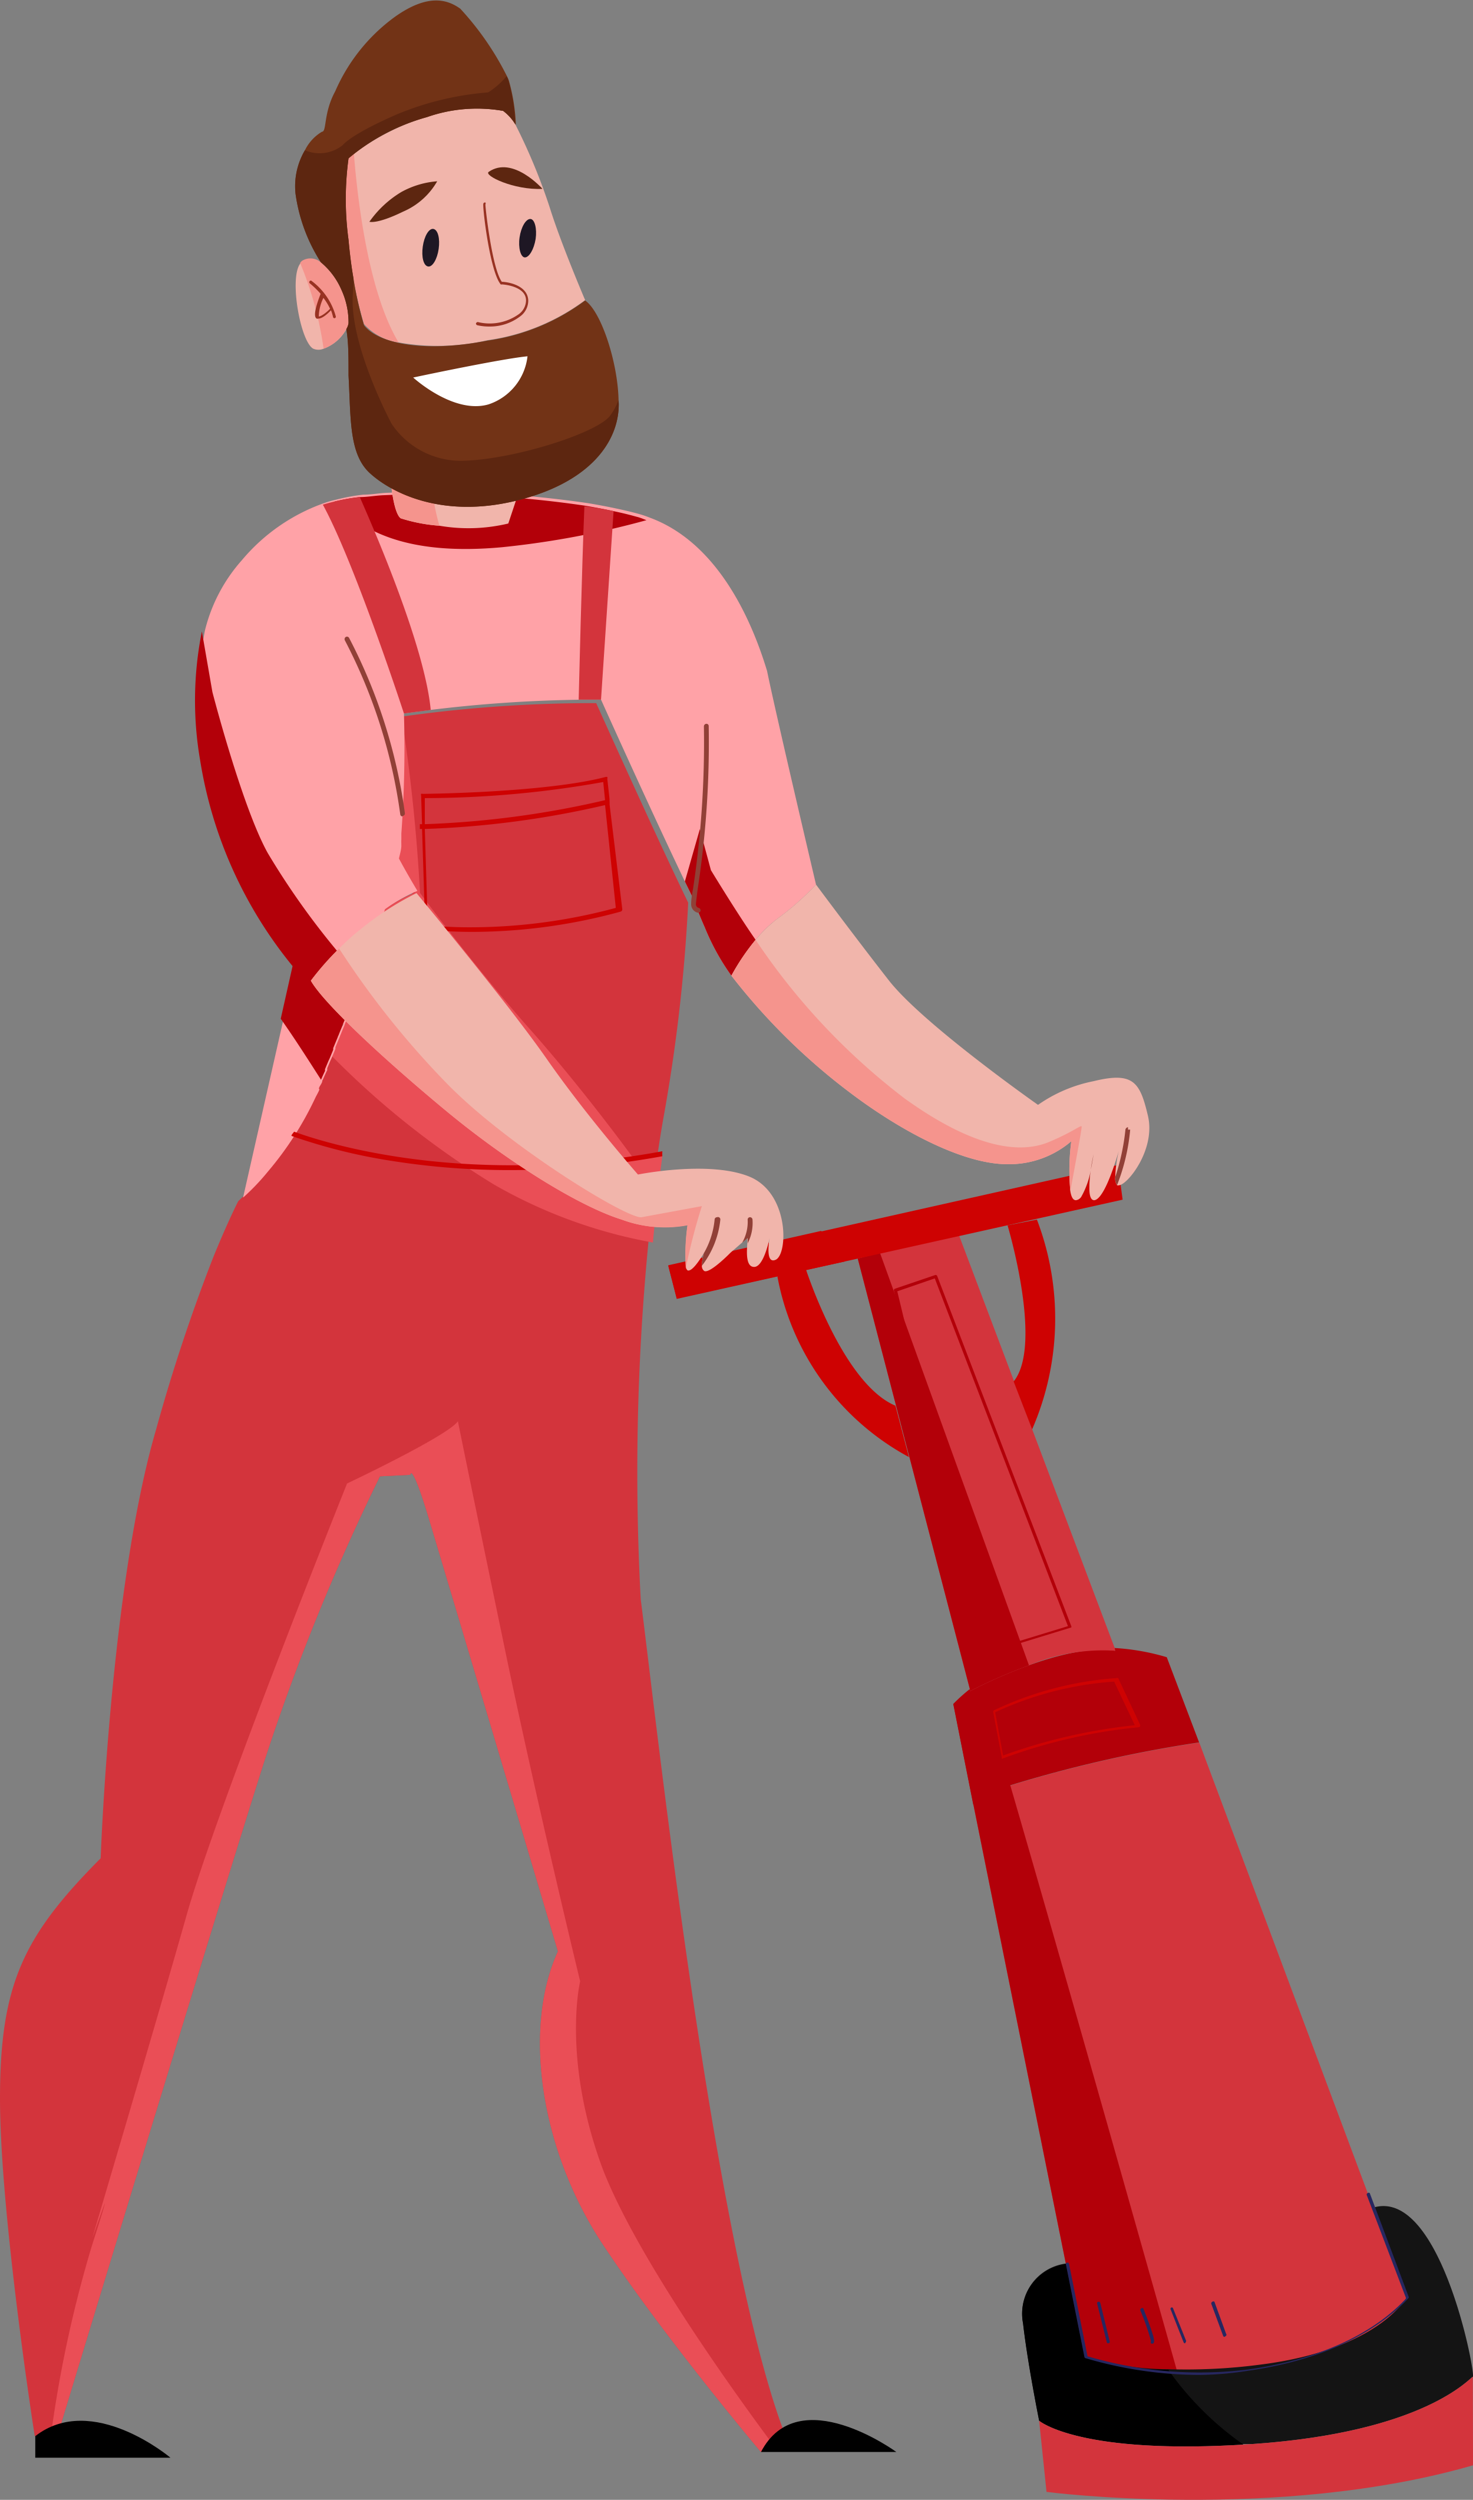 <svg xmlns="http://www.w3.org/2000/svg" viewBox="0 0 79.75 135.28"><rect x="0" y="0" width="79.75" height="135.28" fill="#808080" stroke="none"/><defs><style>.man-1{fill:#d3343c;}.man-2{fill:#b30009;}.man-3{fill:#141414;}.man-4{fill:#7d322e;}.man-5{fill:#ea4e56;}.man-6{fill:#ffa2a7;}.man-7{fill:#f1b5ab;}.man-8{fill:#f5948d;}.man-9{fill:#ce0202;}.man-10{fill:#8e3e36;}.man-11{fill:#5d2610;}.man-12{fill:#723316;}.man-13{fill:#ce0202;}.man-14{fill:#914037;}.man-15{fill:#983222;}.man-16{fill:#fff;}.man-17{fill:#1e1724;}.man-18{fill:#272760;}</style></defs><title>man-1</title><g id="katman_2" data-name="katman 2"><g id="ëÎÓÈ_1" data-name="ëÎÓÈ 1"><path class="man-1" d="M76.17,124.35s-1.5,2.83-7.91,3.64a31.06,31.06,0,0,1-4.55.26,15.12,15.12,0,0,1-5-.73l-1-5-5-24.82h0s.07-.41,2-1.08a70.38,70.38,0,0,1,10.22-2.32l9.43,25.21Z"/><path class="man-2" d="M64.92,94.29A70.38,70.38,0,0,0,54.7,96.61c-2,.67-2,1-2,1.08l-1.09-5.48a9.45,9.45,0,0,1,.89-.8l0,.11.58-.29c1.39-.68,5-2.27,7.29-1.9l-.06-.15a12.37,12.37,0,0,1,2.86.5Z"/><path class="man-2" d="M63.71,128.25a15.12,15.12,0,0,1-5-.73l-1-5-5-24.82h0l-1.09-5.48a9.45,9.45,0,0,1,.89-.8l0,.11.58-.29c.36,1.15.92,3,1.61,5.38C57.66,106.78,62.91,125.4,63.71,128.25Z"/><path class="man-1" d="M60.38,89.33a10.37,10.37,0,0,0-4.67.79,27.69,27.69,0,0,0-3.2,1.4l0-.11-6.07-23.3,1.2-.32,4.21-1.13,8.5,22.52Z"/><path class="man-2" d="M55.71,90.12a27.69,27.69,0,0,0-3.2,1.4l0-.11-6.07-23.3,1.2-.32Z"/><path class="man-3" d="M79.74,128.62c-.17.06-2.59,3-11.94,3.64l-.48,0c-8.95.54-11.06-1.29-11.06-1.29s-.63-3.13-.87-5.26a2.72,2.72,0,0,1,2.33-3.22l1,5a14.5,14.5,0,0,0,4.53.72,30.7,30.7,0,0,0,5-.25c6.41-.81,7.91-3.64,7.91-3.64l-1.82-4.85C78,118.33,79.92,128.56,79.74,128.62Z"/><path d="M67.32,132.29c-8.95.54-11.06-1.29-11.06-1.29s-.63-3.13-.87-5.26a2.72,2.72,0,0,1,2.33-3.22l1,5a14.5,14.5,0,0,0,4.53.72A16.74,16.74,0,0,0,67.32,132.29Z"/><path class="man-1" d="M42.4,131.48l-.66.66-.54.55s-5.19-6.14-8.57-11.25-4.33-11.68-2.42-15.84c0,0-6.06-20.34-7-23.46s-1-2.33-1-2.33l-1.64.08a117.15,117.15,0,0,0-6.23,15.32c-2.6,8.14-11.08,36.1-11.08,36.1l-.46.17-.92.35S0,119.79,0,113.56s1.3-8.82,5.45-13c0,0,.52-14.72,3-23.2A95.79,95.79,0,0,1,11.56,68c.82-2,1.34-3,1.34-3a16.72,16.72,0,0,0,2.84-3.45c0-.08.1-.15.14-.23a15.59,15.59,0,0,0,.95-1.78c.07-.13.13-.27.2-.41s0-.09,0-.13.11-.23.16-.35a.61.61,0,0,0,.05-.12c.07-.16.14-.32.22-.48a.3.3,0,0,1,0-.1l.18-.43.07-.15a1.89,1.89,0,0,1,.09-.21l.1-.25,0-.09.24-.58a.61.61,0,0,1,.05-.12c.06-.16.13-.32.2-.49a1.21,1.21,0,0,1,.05-.14c.17-.4.33-.82.5-1.24a.5.5,0,0,1,.05-.13c.06-.18.13-.36.2-.54l.05-.12.24-.66v0c.08-.21.15-.41.22-.62a.78.78,0,0,0,.05-.14c.07-.19.14-.38.2-.57a.13.13,0,0,0,0-.08c.08-.21.15-.43.22-.64,0,0,0-.08,0-.11s.12-.35.17-.53,0-.1.05-.15c.07-.2.13-.4.19-.6h0a9.08,9.08,0,0,1,1.76-1s-.56-.87-1-1.75h0c.05-.24.1-.48.13-.71a.13.13,0,0,1,0-.06,2.51,2.51,0,0,1,0-.27l0-.32c.24-3.15.15-6.07.14-6.45v0a73.87,73.87,0,0,1,10.67-.75s.73,1.63,1.72,3.8,2.22,4.85,3.26,7a90.42,90.42,0,0,1-1.34,11.64c-.11.62-.22,1.3-.32,2v0a2,2,0,0,0,0,.24c-.19,1.4-.36,3-.51,4.67a128.51,128.51,0,0,0-.4,19.15C35.49,92.73,38.58,121.18,42.4,131.48Z"/><path class="man-4" d="M20.23,79.59a24.36,24.36,0,0,1,4.57-1.47Z"/><path class="man-5" d="M35.86,62.33a2,2,0,0,0,0,.24c-.19,1.4-.36,3-.51,4.67a26.76,26.76,0,0,1-8.59-3.13,45.66,45.66,0,0,1-8.83-7l.1-.25,0-.09.24-.58a.61.61,0,0,1,.05-.12c.06-.16.13-.32.2-.49a1.21,1.21,0,0,1,.05-.14c.17-.4.33-.82.5-1.24a.5.5,0,0,1,.05-.13c.06-.18.13-.36.2-.54l.05-.12.24-.66v0c.08-.21.15-.41.22-.62a.78.78,0,0,0,.05-.14c.07-.19.14-.38.2-.57a.13.13,0,0,0,0-.08c.08-.21.15-.43.22-.64,0,0,0-.08,0-.11s.12-.35.17-.53,0-.1.05-.15c.07-.2.13-.4.19-.6h0a9.08,9.08,0,0,1,1.76-1s-.56-.87-1-1.75h0c.05-.24.1-.48.13-.71a.13.13,0,0,1,0-.06,2.51,2.51,0,0,1,0-.27l0-.32c.24-3.15.15-6.07.14-6.45a95.71,95.71,0,0,1,1,9.57s2.95,4,5.91,7.33,5.62,7,5.62,7Z"/><path class="man-5" d="M41.74,132.14l-.54.55s-5.19-6.14-8.57-11.25-4.33-11.68-2.42-15.84c0,0-6.06-20.34-7-23.46s-1-2.33-1-2.33l-1.64.08a117.15,117.15,0,0,0-6.23,15.32c-2.6,8.14-11.08,36.1-11.08,36.1l-.46.17a65.92,65.92,0,0,1,2.19-10c.52-1.62.69-2.19.69-2.24s-.59,1.62-.68,1.86c.2-.69,3.51-11.83,5.1-17.45,1.64-5.8,8.69-23.37,8.69-23.37s5.5-2.6,6-3.37c0,0,.8,3.94,2.54,12.31s4.08,18,4.08,18-1,4.15,1.21,10.12C34.48,122.18,39.87,129.62,41.74,132.14Z"/><path class="man-6" d="M44.18,47.87h0a15.12,15.12,0,0,1-2.11,1.86,6.91,6.91,0,0,0-1.16,1.13A12.07,12.07,0,0,0,39.6,52.8a12.55,12.55,0,0,1-1.44-2.61c-.39-.88-.64-1.58-.64-1.58-.14-.3-.29-.6-.44-.91h0c-2-4.18-4.54-9.84-4.54-9.84a73.87,73.87,0,0,0-10.67.75,63.66,63.66,0,0,1-.14,6.49l0,.32a2.51,2.51,0,0,0,0,.27.13.13,0,0,0,0,.06c0,.23-.08.47-.13.71h0c.47.88,1,1.75,1,1.75a9.08,9.08,0,0,0-1.76,1h0c-.06.2-.12.4-.19.6,0,0,0,.1-.05.15s-.11.35-.17.53,0,.07,0,.11c-.07.21-.14.43-.22.64a.13.13,0,0,1,0,.08c-.06.19-.13.38-.2.57a.78.78,0,0,1-.05.14c-.05.14-.1.27-.14.41l-.08.21v0l-.24.66-.05.12c-.07.18-.14.36-.2.54a.5.5,0,0,0-.05.13c-.17.42-.33.84-.5,1.24a1.21,1.21,0,0,0-.05.14c-.07.17-.14.33-.2.49a.61.61,0,0,0-.05.12l-.24.58,0,.09-.19.46-.07.15-.18.43a.3.3,0,0,0,0,.1c-.08.16-.15.32-.22.48v0l-.05.1c0,.12-.11.24-.16.35s0,.09,0,.13-.13.28-.2.41a17.85,17.85,0,0,1-2.56,4,12.56,12.56,0,0,1-1.37,1.44l2.21-9.75.64-2.85a23.38,23.38,0,0,1-5-11.11,19,19,0,0,1,.09-7,8.92,8.92,0,0,1,2-3.79,10.26,10.26,0,0,1,4.58-3.13c.21-.07.43-.12.64-.17a10,10,0,0,1,1.35-.24c.42,0,.84-.08,1.26-.1a58,58,0,0,1,10.91.56c.54.09,1.07.19,1.58.3s.84.19,1.23.3c.18.05.37.12.55.19,3.61,1.34,5.46,5.41,6.33,8.29C42,38.61,44.18,47.87,44.18,47.87Z"/><path class="man-2" d="M19.7,52.49l-.08.21v0l-.24.66-.05.12c-.07.18-.14.36-.2.54a.5.5,0,0,0-.05.13c-.17.42-.33.84-.5,1.24a1.21,1.21,0,0,0-.05.14c-.07.17-.14.33-.2.49a.61.61,0,0,0-.05.12l-.24.58,0,.09-.19.46-.07.15-.18.43a.3.3,0,0,0,0,.1c-.08.16-.15.32-.22.48v0c-.64-1-1.45-2.27-2.18-3.3l.64-2.85a23.38,23.38,0,0,1-5-11.11,19,19,0,0,1,.09-7l.57,3.28s1.61,6.23,3,8.72a41.46,41.46,0,0,0,3.86,5.42Z"/><path class="man-2" d="M40.91,50.86A12.07,12.07,0,0,0,39.6,52.8a12.55,12.55,0,0,1-1.44-2.61c-.39-.88-.64-1.58-.64-1.58-.14-.3-.29-.6-.44-.91h0l.81-2.83.6,2.22S39.91,49.43,40.91,50.86Z"/><path class="man-2" d="M35,28.15a47.6,47.6,0,0,1-7.79,1.46c-5.15.48-7.66-.87-9.09-2.47a10,10,0,0,1,1.35-.24c.42,0,.84-.08,1.26-.1a58,58,0,0,1,10.91.56c.54.09,1.07.19,1.58.3s.84.19,1.23.3C34.63,28,34.82,28.08,35,28.15Z"/><path class="man-7" d="M31.68,16.24a11.51,11.51,0,0,1-5.28,2.17,12,12,0,0,1-4.82.12,3.12,3.12,0,0,1-1.87-1A22.65,22.65,0,0,1,18.87,13a16.4,16.4,0,0,1,0-4.41,1.61,1.61,0,0,1,.29-.27,12.66,12.66,0,0,1,3.95-2A8.21,8.21,0,0,1,27.24,6a2.61,2.61,0,0,1,.68.77,31.65,31.65,0,0,1,1.86,4.51C30.38,13.2,31.68,16.24,31.68,16.24Z"/><path class="man-7" d="M18.87,17.49a.85.85,0,0,1-.12.32,2.3,2.3,0,0,1-1.23,1.06.72.72,0,0,1-.56,0c-.69-.37-1.31-3.79-.71-4.6a.43.43,0,0,1,.11-.12.85.85,0,0,1,1,.08,4,4,0,0,1,1.11,1.48A4.24,4.24,0,0,1,18.87,17.49Z"/><path class="man-8" d="M18.48,15.67a4.24,4.24,0,0,1,.39,1.82.85.85,0,0,1-.12.32,2.3,2.3,0,0,1-1.23,1.06,18.91,18.91,0,0,0-1.27-4.64.43.43,0,0,1,.11-.12.85.85,0,0,1,1,.08A4,4,0,0,1,18.48,15.67Z"/><path class="man-8" d="M21.58,18.53a3.12,3.12,0,0,1-1.87-1A22.65,22.65,0,0,1,18.87,13a16.4,16.4,0,0,1,0-4.41,1.61,1.61,0,0,1,.29-.27C19.34,10.6,19.91,15.77,21.58,18.53Z"/><path class="man-9" d="M43.57,68.5s2,6.35,4.91,7.57l.73,2.78a14,14,0,0,1-7.12-9.77Z"/><path class="man-9" d="M54.55,66.31s1.94,6.46.33,8.45l1,2.59A15,15,0,0,0,56.14,66Z"/><path class="man-10" d="M18.27,56.17a.5.5,0,0,1,.05-.13A.5.5,0,0,0,18.27,56.17Z"/><path class="man-10" d="M17,59.05a.69.69,0,0,1,0-.13A.69.69,0,0,0,17,59.05Z"/><path class="man-10" d="M18,56.83l0-.09Z"/><path class="man-10" d="M17.73,57.44l.06-.15Z"/><path class="man-10" d="M17.24,58.57a.61.61,0,0,0,.05-.12A.61.61,0,0,1,17.24,58.57Z"/><path class="man-10" d="M17.51,58a.3.3,0,0,1,0-.1A.3.3,0,0,0,17.51,58Z"/><path class="man-10" d="M20.55,50l.05-.15Z"/><path class="man-10" d="M18.52,55.55s0-.09.05-.13S18.54,55.51,18.52,55.55Z"/><path class="man-10" d="M20.34,50.65a.49.49,0,0,0,0-.11A.49.49,0,0,1,20.34,50.65Z"/><path class="man-10" d="M21.7,45.42l0-.32Z"/><path class="man-10" d="M21.65,45.75a.13.13,0,0,1,0-.06A.13.13,0,0,0,21.65,45.75Z"/><path class="man-10" d="M19.07,54.17a.5.5,0,0,1,.05-.13A.5.5,0,0,0,19.07,54.17Z"/><path class="man-10" d="M20.1,51.37l0-.08Z"/><path class="man-10" d="M19.32,53.5l.05-.12Z"/><path class="man-10" d="M19.84,52.08a.78.78,0,0,0,.05-.14A.78.78,0,0,1,19.84,52.08Z"/><path class="man-10" d="M19.61,52.72v0Z"/><path class="man-7" d="M59.05,63.26c.13-.59.2-1.11.2-1.11S59.13,62.67,59.05,63.26Z"/><path class="man-11" d="M20,12a5.7,5.7,0,0,1,1.73-1.61,4.76,4.76,0,0,1,1.94-.58,3.89,3.89,0,0,1-1.84,1.64C20.4,12.15,20,12,20,12Z"/><path class="man-11" d="M26.46,9.3c-.29.19,1.36,1,2.91.92C29.37,10.22,27.76,8.4,26.46,9.3Z"/><path class="man-7" d="M27.93,27.1l-.41,1.23a9.26,9.26,0,0,1-3.73.12,9,9,0,0,1-2.09-.4c-.35-.23-.5-1.63-.5-1.63a22.41,22.41,0,0,1,2.23.33l.75.15A13.07,13.07,0,0,0,27.93,27.1Z"/><path class="man-8" d="M23.79,28.45a9,9,0,0,1-2.09-.4c-.35-.23-.5-1.63-.5-1.63a22.41,22.41,0,0,1,2.23.33A12.14,12.14,0,0,0,23.79,28.45Z"/><path d="M1.91,131.83V133H9.23S5,129.43,1.91,131.83Z"/><path d="M41.2,132.69h7.33S43.22,128.8,41.2,132.69Z"/><path class="man-1" d="M23.32,38.42l-1.45.19s-2.66-8.14-4.39-11.3a11.16,11.16,0,0,1,2-.41C20.32,28.81,23,35,23.32,38.42Z"/><path class="man-1" d="M33.22,27.66l-.68,10.2-1.21,0s.18-7.43.31-10.46C32.18,27.45,32.71,27.55,33.22,27.66Z"/><path class="man-12" d="M33.5,21.88c0,2-1.53,4.24-5.57,5.22s-6.78-.46-7.91-1.5S19,22.66,18.87,20.32c0-1.05,0-1.82-.12-2.51a.85.85,0,0,0,.12-.32,4.24,4.24,0,0,0-.39-1.82,4,4,0,0,0-1.11-1.48A9.17,9.17,0,0,1,16,10.48a3.84,3.84,0,0,1,.51-2.35,2.38,2.38,0,0,1,.92-1c.27,0,.07-1,.72-2.19a9.81,9.81,0,0,1,3.19-4C23.2-.4,24.26,0,24.92.47a15.73,15.73,0,0,1,2.54,3.68,1.65,1.65,0,0,1,.09.21,10.11,10.11,0,0,1,.38,2.4h0A2.61,2.61,0,0,0,27.24,6a8.21,8.21,0,0,0-4.13.34,11.18,11.18,0,0,0-4.24,2.23,16.4,16.4,0,0,0,0,4.41c.07.77.16,1.48.27,2.1a19,19,0,0,0,.57,2.52c.66.89,3,1.55,6.69.83a11.51,11.51,0,0,0,5.28-2.17c.89.62,1.78,3.41,1.81,5.42A1.7,1.7,0,0,1,33.5,21.88Z"/><path class="man-13" d="M33,43.5l0-.27-.12-1.09a.11.11,0,0,0,0-.09.15.15,0,0,0-.11,0c-3.28.85-9.81.91-9.88.91a.14.14,0,0,0-.09,0,.14.14,0,0,0,0,.1l.05,1.54v.26l.17,5.33a.12.12,0,0,0,.12.12,24.62,24.62,0,0,0,2.47.12,30.58,30.58,0,0,0,8-1.1.13.13,0,0,0,.08-.14Zm-7.5,6.68a22.38,22.38,0,0,1-2.34-.11L23,44.86V44.6l0-1.41a55.12,55.12,0,0,0,9.66-.87l.1,1,0,.26.58,5.55A30.22,30.22,0,0,1,25.53,50.18Z"/><path class="man-13" d="M33,43.5l-.25.07A50.34,50.34,0,0,1,23,44.86h-.27v-.26H23a50.47,50.47,0,0,0,9.72-1.29l.26-.08Z"/><path class="man-14" d="M37.77,49.39h0a.47.47,0,0,1-.35-.48c0-.07,0-.29.1-.8a52.9,52.9,0,0,0,.59-8.8.14.14,0,0,1,.12-.14.12.12,0,0,1,.14.12,52.25,52.25,0,0,1-.6,8.85c-.05.4-.09.72-.09.77a.2.2,0,0,0,.14.22.14.14,0,0,1,.11.16A.14.14,0,0,1,37.77,49.39Z"/><path class="man-14" d="M21.79,44.18a.12.12,0,0,1-.12-.11,28.63,28.63,0,0,0-3-9.42.14.14,0,0,1,.05-.18.13.13,0,0,1,.18.05A28.85,28.85,0,0,1,21.92,44a.13.13,0,0,1-.11.15Z"/><path class="man-13" d="M35.86,62.3a2.51,2.51,0,0,0,0,.27,46,46,0,0,1-8.21.75,40.65,40.65,0,0,1-6.39-.49,30.37,30.37,0,0,1-5.48-1.36c0-.08.1-.15.14-.23C18,62,25.5,64.21,35.86,62.3Z"/><path class="man-15" d="M16.88,15.21a.07.07,0,0,0-.11,0,.08.08,0,0,0,0,.12,5.17,5.17,0,0,1,.59.57c-.18.46-.44,1.2-.22,1.34a.17.17,0,0,0,.1,0c.21,0,.5-.26.68-.45a2.47,2.47,0,0,1,.11.36.08.08,0,0,0,.08.07h0a.08.08,0,0,0,.07-.1A3.54,3.54,0,0,0,16.88,15.21Zm.38,1.91a2.38,2.38,0,0,1,.25-1,3.09,3.09,0,0,1,.36.59C17.59,17,17.31,17.15,17.26,17.12Z"/><path class="man-15" d="M26.5,17.67a2.9,2.9,0,0,1-.66-.07.1.1,0,0,1-.07-.11s.06-.08.11-.06A2.71,2.71,0,0,0,28.09,17a.94.94,0,0,0,.39-.74c0-.8-1.29-.87-1.31-.87a.09.09,0,0,1-.06,0c-.59-.7-1-4.22-.94-4.37a.09.09,0,0,1,.11-.06.09.09,0,0,1,0,.1c0,.25.37,3.49.89,4.19.24,0,1.39.15,1.43,1a1.06,1.06,0,0,1-.45.88A2.69,2.69,0,0,1,26.5,17.67Z"/><path class="man-16" d="M22.37,20.43s4.68-1,6.19-1.15a3.11,3.11,0,0,1-2.1,2.6C24.56,22.44,22.37,20.43,22.37,20.43Z"/><path class="man-17" d="M23.75,13.47c-.08.56-.34,1-.58.95s-.36-.51-.28-1.08.34-1,.58-.95S23.83,12.91,23.75,13.47Z"/><path class="man-17" d="M29,12.93c-.09.56-.35,1-.58,1s-.37-.52-.29-1.08.34-1,.58-1S29.08,12.37,29,12.93Z"/><path class="man-1" d="M79.74,128.62c-.17.06-2.59,3-11.94,3.64S56.26,131,56.26,131l.4,3.85s12.49,1.62,23.09-1.44Z"/><path class="man-2" d="M53.21,89.59h0a.13.13,0,0,1-.05-.06L48.4,69.85a.09.09,0,0,1,.05-.11L50.63,69a.09.09,0,0,1,.11.05L58,88a.09.09,0,0,1,0,.07.1.1,0,0,1,0,0l-4.73,1.45ZM48.58,69.88l4.69,19.51L57.82,88,50.61,69.18Z"/><path class="man-13" d="M54.24,95.18h0a.07.07,0,0,1,0-.06l-.47-2.48a.12.12,0,0,1,.05-.09,18.49,18.49,0,0,1,6.63-1.74.11.11,0,0,1,.09,0l1.19,2.53a.1.1,0,0,1-.08.13,29.29,29.29,0,0,0-7.3,1.67Zm-.36-2.52L54.31,95a30,30,0,0,1,7.13-1.64L60.32,91A18.21,18.21,0,0,0,53.88,92.66Z"/><path class="man-18" d="M60,126.81a.08.08,0,0,1-.08-.07l-.52-2.08a.08.08,0,0,1,.06-.1c.05,0,.09,0,.11.06l.51,2.08a.07.07,0,0,1-.06.1Z"/><path class="man-18" d="M62.32,126.81h0a.08.08,0,0,1,0-.11,13,13,0,0,0-.58-1.67.09.09,0,0,1,.05-.11.08.08,0,0,1,.11,0c.65,1.65.59,1.76.58,1.8A.1.1,0,0,1,62.32,126.81Z"/><path class="man-18" d="M64.16,126.81s-.06,0-.08-.06L63.39,125a.09.09,0,0,1,0-.11.08.08,0,0,1,.11,0l.7,1.74a.1.1,0,0,1,0,.11Z"/><path class="man-18" d="M66.3,126.46a.08.08,0,0,1-.08-.06l-.64-1.73a.1.1,0,0,1,.06-.11.09.09,0,0,1,.11,0l.63,1.73a.08.08,0,0,1,0,.11Z"/><path class="man-18" d="M65,128.52a21.94,21.94,0,0,1-6.24-.91.09.09,0,0,1-.05-.07l-1-5a.08.08,0,0,1,.07-.1.09.09,0,0,1,.1.07l1,5a21.41,21.41,0,0,0,8.73.71c5-.71,7.45-2.69,8.52-3.84L74,118.79a.08.08,0,0,1,.05-.11.08.08,0,0,1,.11,0l2.1,5.59a.1.1,0,0,1,0,.09c-1.06,1.16-3.59,3.2-8.66,3.93A18.32,18.32,0,0,1,65,128.52Z"/><polygon class="man-13" points="60.78 64.92 45.76 68.26 36.64 70.29 36.18 68.5 44.46 66.64 60.53 63.04 60.78 64.92"/><path class="man-9" d="M45.76,68.26l-9.12,2-.46-1.79,8.28-1.86C44.91,67.2,45.38,67.8,45.76,68.26Z"/><path class="man-14" d="M59,64.2a6.17,6.17,0,0,1,.08-.94,4.65,4.65,0,0,1-.5,1.44,13.06,13.06,0,0,0,.56-3.2.14.14,0,0,1,.13-.13.14.14,0,0,1,.13.14A14.5,14.5,0,0,1,59,64.2Z"/><path class="man-11" d="M33.5,21.88c0,2-1.53,4.24-5.57,5.22s-6.78-.46-7.91-1.5S19,22.66,18.87,20.32c0-1.05,0-1.82-.12-2.51a.85.85,0,0,0,.12-.32,4.24,4.24,0,0,0-.39-1.82,4,4,0,0,0-1.11-1.48A9.17,9.17,0,0,1,16,10.48a3.84,3.84,0,0,1,.51-2.35,2,2,0,0,0,2.05-.28s.41-.57,2.95-1.67A16.12,16.12,0,0,1,26.43,5a4.27,4.27,0,0,0,1-.88,1.65,1.65,0,0,1,.09.21,10.11,10.11,0,0,1,.38,2.4h0A2.61,2.61,0,0,0,27.24,6a8.21,8.21,0,0,0-4.13.34,11.18,11.18,0,0,0-4.24,2.23,16.4,16.4,0,0,0,0,4.41c.07.77.16,1.48.27,2.1,0,.42-.05.82-.05,1.18,0,2.74,2.11,6.67,2.11,6.67a4.52,4.52,0,0,0,4,2c2.77-.11,7.1-1.5,7.82-2.42a3.14,3.14,0,0,0,.46-.85A1.7,1.7,0,0,1,33.5,21.88Z"/><path class="man-7" d="M42,68.17c-.52.24-.4-.78-.33-1.19-.09.43-.38,1.58-.84,1.58s-.4-.82-.37-1.27h0c0-.16,0-.28,0-.28l-.3.25h0l-.6.52s-1.13,1.16-1.43,1A.33.33,0,0,1,38,68.5a2.5,2.5,0,0,1,.12-.71l-.08.14v0c-.19.3-.58.89-.81.82,0,0-.07-.06-.09-.14a11,11,0,0,1,.09-2.32A6.65,6.65,0,0,1,33.67,66c-2.38-.74-6.28-3.2-9.57-5.93s-6.57-5.76-7.27-7a15.51,15.51,0,0,1,1.53-1.74c.33-.33.7-.68,1.11-1a16.05,16.05,0,0,1,3.08-2s4.93,5.93,7.07,9,4.92,6.23,4.92,6.23,3.8-.77,6,.1S42.67,67.86,42,68.17Z"/><path class="man-14" d="M39,66A4.9,4.9,0,0,1,38,68.5a2.5,2.5,0,0,1,.12-.71l-.08.14A4.49,4.49,0,0,0,38.69,66a.13.13,0,0,1,.13-.13h0A.13.13,0,0,1,39,66Z"/><path class="man-14" d="M40.48,67.28c0-.16,0-.28,0-.28l-.3.25a2.26,2.26,0,0,0,.3-1.23.13.13,0,0,1,.11-.15.14.14,0,0,1,.15.11A2.39,2.39,0,0,1,40.48,67.28Z"/><path class="man-8" d="M38,65.27a31.58,31.58,0,0,0-.87,3.36,11,11,0,0,1,.09-2.32A6.65,6.65,0,0,1,33.67,66c-2.38-.74-6.28-3.2-9.57-5.93s-6.57-5.76-7.27-7a15.51,15.51,0,0,1,1.53-1.74,47.16,47.16,0,0,0,5.82,7.29C27.47,62,34,66,34.74,65.87Z"/><path class="man-7" d="M60.59,64.14a.18.18,0,0,1-.11,0,.64.64,0,0,1-.1-.43,7.07,7.07,0,0,1,.19-1.42c-.12.41-.77,2.62-1.33,2.66-.2,0-.27-.3-.26-.72a6.17,6.17,0,0,1,.08-.94c.1-.49.16-.92.18-1.06,0,.14-.12.57-.18,1.06a4.65,4.65,0,0,1-.5,1.44.4.4,0,0,1-.31.22c-.16,0-.25-.19-.3-.48A12.1,12.1,0,0,1,58,61.76,5.16,5.16,0,0,1,54.53,63c-2.34,0-5.67-1.73-8.48-3.85A34,34,0,0,1,39.6,52.8a12,12,0,0,1,1.31-1.94,7.31,7.31,0,0,1,1.16-1.13,15.12,15.12,0,0,0,2.11-1.86h0s2.08,2.8,3.94,5.18,8.08,6.74,8.08,6.74a7.89,7.89,0,0,1,3-1.28c2.17-.53,2.52.05,2.95,1.87S61.06,64.1,60.59,64.14Z"/><path class="man-14" d="M61.19,61.13a10.84,10.84,0,0,1-.71,3,.64.64,0,0,1-.1-.43,12.06,12.06,0,0,0,.55-2.55c0-.07.07-.15.14-.15v.13Z"/><path class="man-8" d="M58.56,61c0,.14-.36,2.1-.61,3.46A12.1,12.1,0,0,1,58,61.76,5.16,5.16,0,0,1,54.53,63c-2.34,0-5.67-1.73-8.48-3.85A34,34,0,0,1,39.6,52.8a12,12,0,0,1,1.31-1.94A35.74,35.74,0,0,0,49,59.46c4,2.87,6.4,2.92,7.79,2.34S58.61,60.79,58.56,61Z"/></g></g></svg>